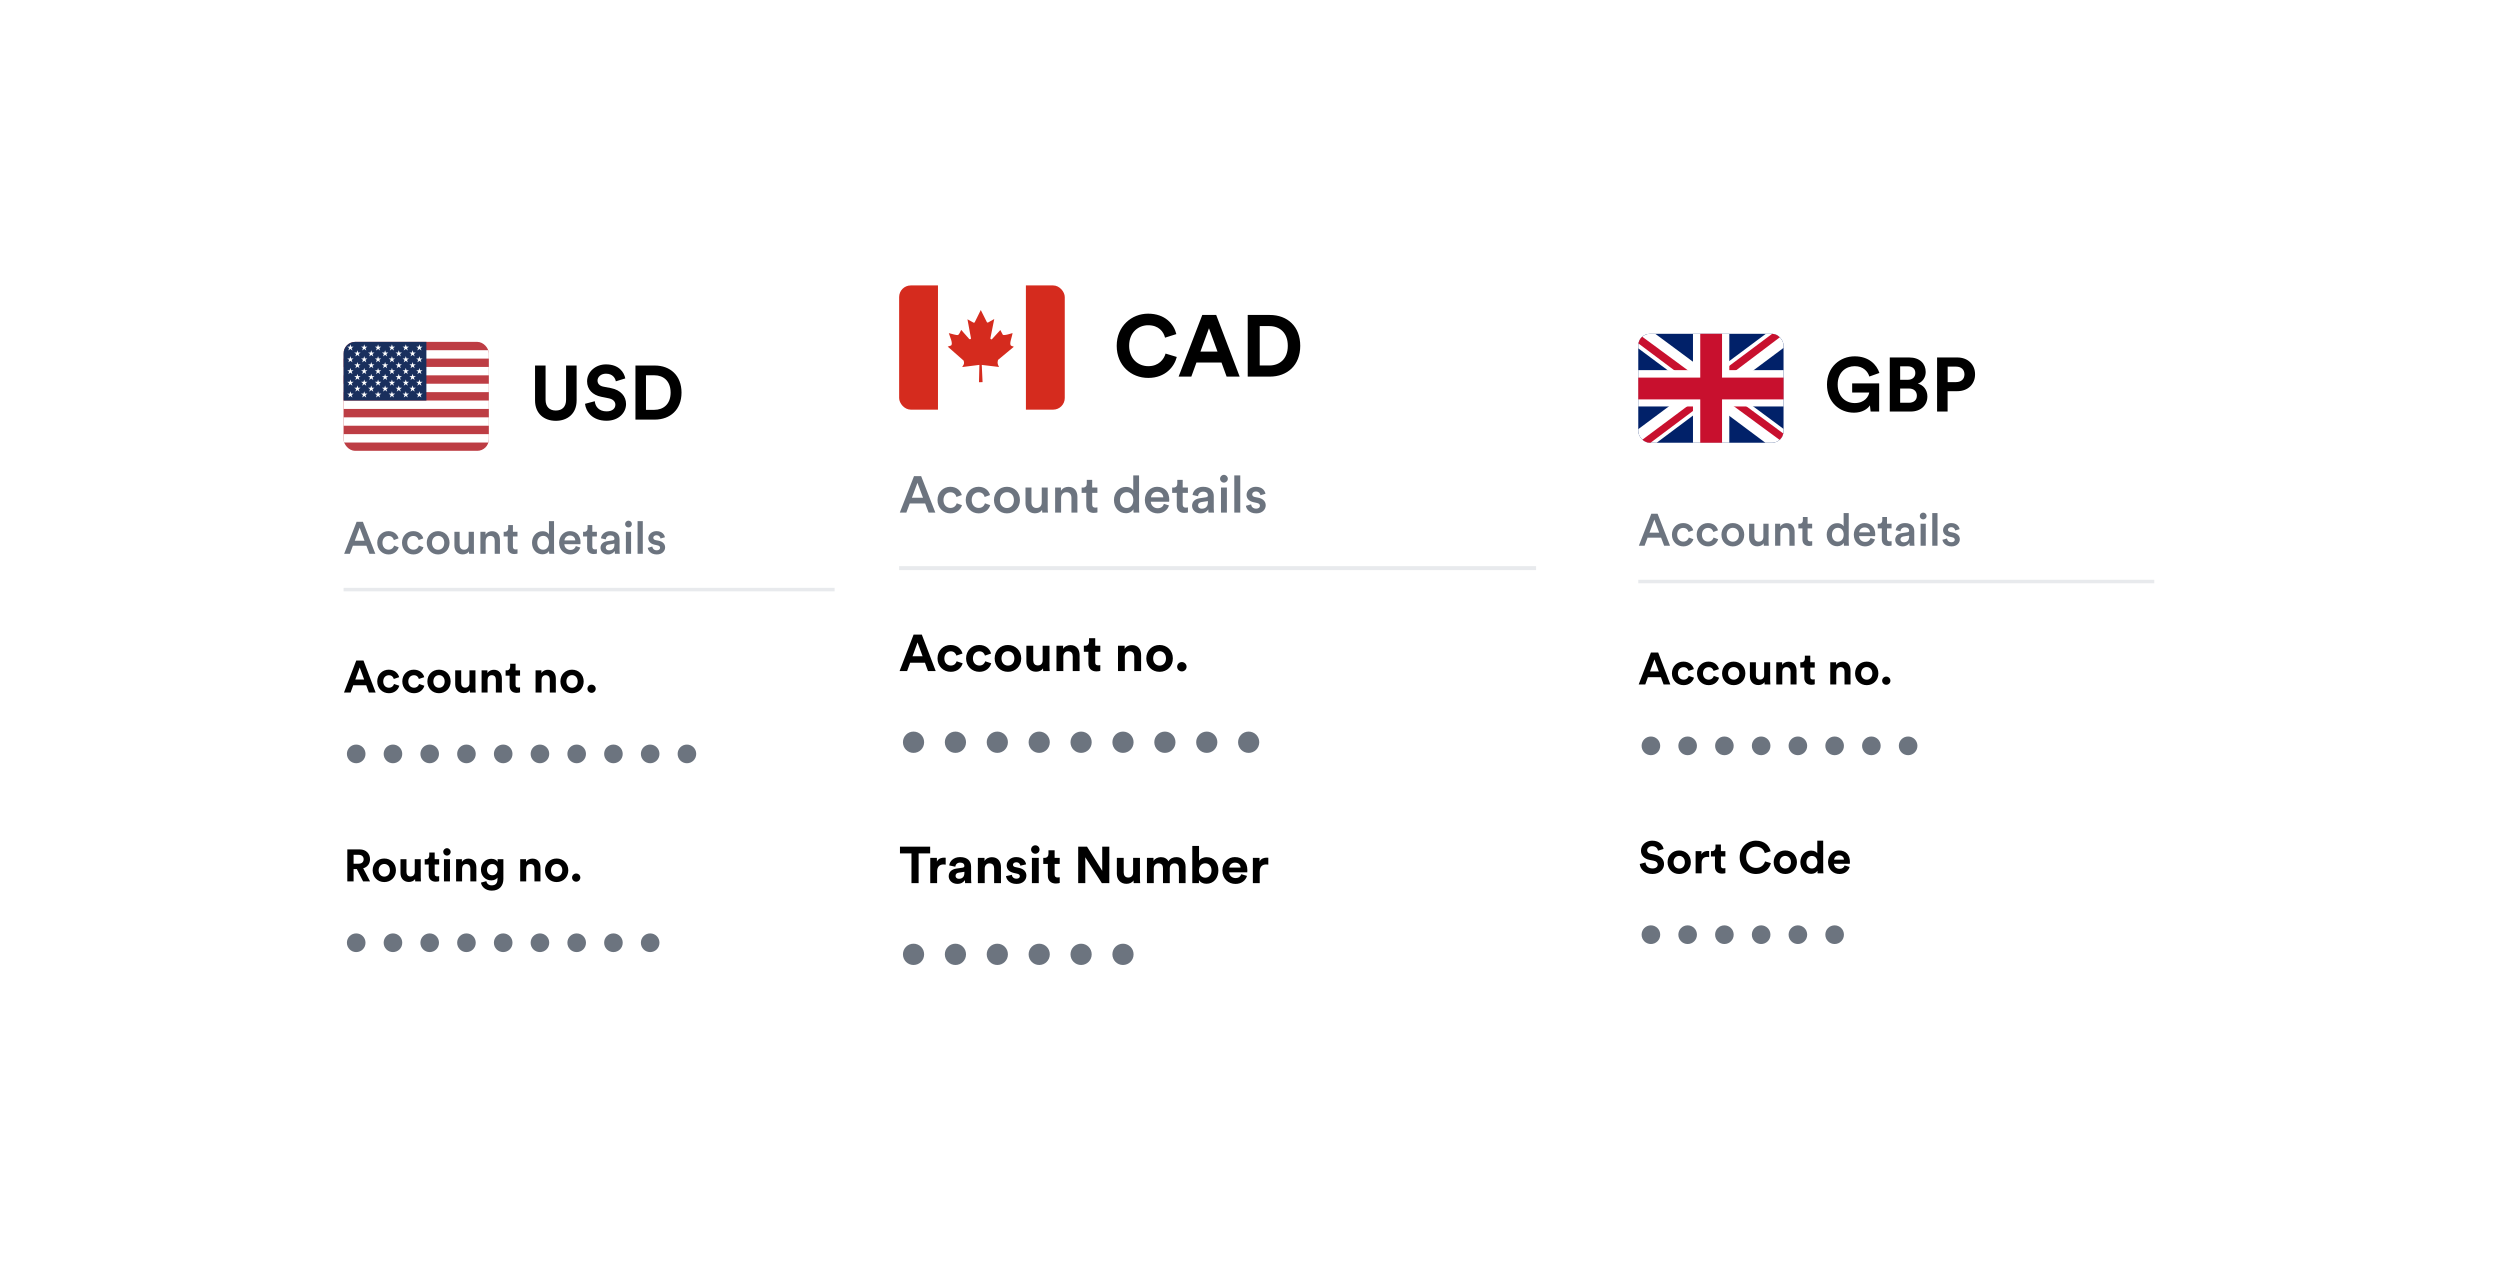 <svg width="215" height="110" viewBox="0 0 215 110" fill="none" xmlns="http://www.w3.org/2000/svg">
<g filter="url(#filter0_d_4_52157)">
<rect x="24" y="23.16" width="58.938" height="65.179" rx="4" fill="white"/>
</g>
<g clip-path="url(#clip0_4_52157)">
<g clip-path="url(#clip1_4_52157)">
<path d="M29.547 29.401H42.042V38.771H29.547" fill="#BD3D44"/>
<path d="M29.547 30.48H42.042ZM29.547 31.919H42.042ZM29.547 33.364H42.042ZM29.547 34.808H42.042ZM29.547 36.253H42.042ZM29.547 37.698H42.042Z" fill="black"/>
<path d="M29.547 30.48H42.042M29.547 31.919H42.042M29.547 33.364H42.042M29.547 34.808H42.042M29.547 36.253H42.042M29.547 37.698H42.042" stroke="white" stroke-width="0.722"/>
<path d="M29.547 29.401H36.669V34.447H29.547" fill="#192F5D"/>
<path d="M30.133 29.615L30.309 30.142L29.86 29.811H30.407L29.957 30.142L30.133 29.615Z" fill="white"/>
<path d="M31.324 29.615L31.5 30.142L31.051 29.811H31.597L31.148 30.142L31.324 29.615Z" fill="white"/>
<path d="M32.514 29.615L32.69 30.142L32.241 29.811H32.788L32.339 30.142L32.514 29.615Z" fill="white"/>
<path d="M33.705 29.615L33.881 30.142L33.432 29.811H33.979L33.53 30.142L33.705 29.615Z" fill="white"/>
<path d="M34.896 29.615L35.072 30.142L34.623 29.811H35.17L34.721 30.142L34.896 29.615Z" fill="white"/>
<path d="M36.068 29.615L36.243 30.142L35.794 29.811H36.341L35.892 30.142L36.068 29.615Z" fill="white"/>
<path d="M30.738 30.123L30.914 30.65L30.465 30.318H31.012L30.562 30.65L30.738 30.123Z" fill="white"/>
<path d="M31.929 30.123L32.105 30.65L31.656 30.318H32.202L31.753 30.65L31.929 30.123Z" fill="white"/>
<path d="M33.12 30.123L33.296 30.65L32.847 30.318H33.393L32.944 30.65L33.12 30.123Z" fill="white"/>
<path d="M34.291 30.123L34.467 30.65L34.018 30.318H34.565L34.116 30.65L34.291 30.123Z" fill="white"/>
<path d="M35.482 30.123L35.658 30.65L35.209 30.318H35.756L35.307 30.65L35.482 30.123Z" fill="white"/>
<path d="M30.133 30.631L30.309 31.158L29.86 30.826H30.407L29.957 31.158L30.133 30.631Z" fill="white"/>
<path d="M31.324 30.631L31.5 31.158L31.051 30.826H31.597L31.148 31.158L31.324 30.631Z" fill="white"/>
<path d="M32.514 30.631L32.69 31.158L32.241 30.826H32.788L32.339 31.158L32.514 30.631Z" fill="white"/>
<path d="M33.705 30.631L33.881 31.158L33.432 30.826H33.979L33.53 31.158L33.705 30.631Z" fill="white"/>
<path d="M34.896 30.631L35.072 31.158L34.623 30.826H35.17L34.721 31.158L34.896 30.631Z" fill="white"/>
<path d="M36.068 30.631L36.243 31.158L35.794 30.826H36.341L35.892 31.158L36.068 30.631Z" fill="white"/>
<path d="M30.738 31.138L30.914 31.665L30.465 31.333H31.012L30.562 31.665L30.738 31.138Z" fill="white"/>
<path d="M31.929 31.138L32.105 31.665L31.656 31.333H32.202L31.753 31.665L31.929 31.138Z" fill="white"/>
<path d="M33.12 31.138L33.296 31.665L32.847 31.333H33.393L32.944 31.665L33.12 31.138Z" fill="white"/>
<path d="M34.291 31.138L34.467 31.665L34.018 31.333H34.565L34.116 31.665L34.291 31.138Z" fill="white"/>
<path d="M35.482 31.138L35.658 31.665L35.209 31.333H35.756L35.307 31.665L35.482 31.138Z" fill="white"/>
<path d="M30.133 31.646L30.309 32.173L29.86 31.841H30.407L29.957 32.173L30.133 31.646Z" fill="white"/>
<path d="M31.324 31.646L31.5 32.173L31.051 31.841H31.597L31.148 32.173L31.324 31.646Z" fill="white"/>
<path d="M32.514 31.646L32.69 32.173L32.241 31.841H32.788L32.339 32.173L32.514 31.646Z" fill="white"/>
<path d="M33.705 31.646L33.881 32.173L33.432 31.841H33.979L33.53 32.173L33.705 31.646Z" fill="white"/>
<path d="M34.896 31.646L35.072 32.173L34.623 31.841H35.17L34.721 32.173L34.896 31.646Z" fill="white"/>
<path d="M36.068 31.646L36.243 32.173L35.794 31.841H36.341L35.892 32.173L36.068 31.646Z" fill="white"/>
<path d="M30.738 32.153L30.914 32.68L30.465 32.349H31.012L30.562 32.68L30.738 32.153Z" fill="white"/>
<path d="M31.929 32.153L32.105 32.68L31.656 32.349H32.202L31.753 32.68L31.929 32.153Z" fill="white"/>
<path d="M33.12 32.153L33.296 32.68L32.847 32.349H33.393L32.944 32.68L33.12 32.153Z" fill="white"/>
<path d="M34.291 32.153L34.467 32.68L34.018 32.349H34.565L34.116 32.68L34.291 32.153Z" fill="white"/>
<path d="M35.482 32.153L35.658 32.68L35.209 32.349H35.756L35.307 32.68L35.482 32.153Z" fill="white"/>
<path d="M30.133 32.641L30.309 33.169L29.86 32.837H30.407L29.957 33.169L30.133 32.641Z" fill="white"/>
<path d="M31.324 32.641L31.5 33.169L31.051 32.837H31.597L31.148 33.169L31.324 32.641Z" fill="white"/>
<path d="M32.514 32.641L32.69 33.169L32.241 32.837H32.788L32.339 33.169L32.514 32.641Z" fill="white"/>
<path d="M33.705 32.641L33.881 33.169L33.432 32.837H33.979L33.53 33.169L33.705 32.641Z" fill="white"/>
<path d="M34.896 32.641L35.072 33.169L34.623 32.837H35.17L34.721 33.169L34.896 32.641Z" fill="white"/>
<path d="M36.068 32.641L36.243 33.169L35.794 32.837H36.341L35.892 33.169L36.068 32.641Z" fill="white"/>
<path d="M30.738 33.149L30.914 33.676L30.465 33.344H31.012L30.562 33.676L30.738 33.149Z" fill="white"/>
<path d="M31.929 33.149L32.105 33.676L31.656 33.344H32.202L31.753 33.676L31.929 33.149Z" fill="white"/>
<path d="M33.12 33.149L33.296 33.676L32.847 33.344H33.393L32.944 33.676L33.12 33.149Z" fill="white"/>
<path d="M34.291 33.149L34.467 33.676L34.018 33.344H34.565L34.116 33.676L34.291 33.149Z" fill="white"/>
<path d="M35.482 33.149L35.658 33.676L35.209 33.344H35.756L35.307 33.676L35.482 33.149Z" fill="white"/>
<path d="M30.133 33.657L30.309 34.184L29.86 33.852H30.407L29.957 34.184L30.133 33.657Z" fill="white"/>
<path d="M31.324 33.657L31.5 34.184L31.051 33.852H31.597L31.148 34.184L31.324 33.657Z" fill="white"/>
<path d="M32.514 33.657L32.69 34.184L32.241 33.852H32.788L32.339 34.184L32.514 33.657Z" fill="white"/>
<path d="M33.705 33.657L33.881 34.184L33.432 33.852H33.979L33.53 34.184L33.705 33.657Z" fill="white"/>
<path d="M34.896 33.657L35.072 34.184L34.623 33.852H35.17L34.721 34.184L34.896 33.657Z" fill="white"/>
<path d="M36.068 33.657L36.243 34.184L35.794 33.852H36.341L35.892 34.184L36.068 33.657Z" fill="white"/>
</g>
</g>
<path d="M47.798 36.191C46.807 36.191 46.014 35.581 46.014 34.44V31.436H46.919V34.374C46.919 34.984 47.26 35.305 47.798 35.305C48.349 35.305 48.683 34.984 48.683 34.374V31.436H49.589V34.44C49.589 35.581 48.795 36.191 47.798 36.191ZM53.775 32.544L52.961 32.793C52.915 32.538 52.706 32.137 52.115 32.137C51.676 32.137 51.387 32.419 51.387 32.728C51.387 32.983 51.551 33.187 51.892 33.252L52.541 33.377C53.388 33.541 53.84 34.092 53.84 34.748C53.84 35.463 53.243 36.184 52.161 36.184C50.928 36.184 50.384 35.391 50.311 34.728L51.151 34.505C51.19 34.964 51.512 35.378 52.168 35.378C52.653 35.378 52.922 35.135 52.922 34.807C52.922 34.538 52.719 34.328 52.358 34.256L51.709 34.125C50.967 33.974 50.489 33.495 50.489 32.793C50.489 31.967 51.23 31.337 52.109 31.337C53.237 31.337 53.67 32.019 53.775 32.544ZM55.554 35.246H56.276C57.037 35.246 57.673 34.774 57.673 33.764C57.673 32.754 57.043 32.275 56.282 32.275H55.554V35.246ZM56.309 36.086H54.649V31.436H56.315C57.64 31.436 58.611 32.295 58.611 33.764C58.611 35.233 57.633 36.086 56.309 36.086Z" fill="black"/>
<path d="M31.771 47.625L31.511 46.935H30.347L30.091 47.625H29.598L30.669 44.874H31.208L32.279 47.625H31.771ZM30.929 45.379L30.51 46.504H31.348L30.929 45.379ZM33.412 46.093C33.137 46.093 32.892 46.298 32.892 46.678C32.892 47.059 33.137 47.272 33.42 47.272C33.715 47.272 33.851 47.066 33.893 46.923L34.289 47.066C34.2 47.361 33.917 47.683 33.42 47.683C32.865 47.683 32.442 47.253 32.442 46.678C32.442 46.096 32.865 45.677 33.408 45.677C33.917 45.677 34.196 45.996 34.274 46.298L33.87 46.446C33.827 46.279 33.699 46.093 33.412 46.093ZM35.542 46.093C35.266 46.093 35.022 46.298 35.022 46.678C35.022 47.059 35.266 47.272 35.55 47.272C35.844 47.272 35.98 47.066 36.023 46.923L36.419 47.066C36.329 47.361 36.046 47.683 35.55 47.683C34.995 47.683 34.572 47.253 34.572 46.678C34.572 46.096 34.995 45.677 35.538 45.677C36.046 45.677 36.325 45.996 36.403 46.298L36 46.446C35.957 46.279 35.829 46.093 35.542 46.093ZM37.679 47.28C37.958 47.28 38.207 47.074 38.207 46.678C38.207 46.287 37.958 46.085 37.679 46.085C37.404 46.085 37.151 46.287 37.151 46.678C37.151 47.07 37.404 47.28 37.679 47.28ZM37.679 45.677C38.245 45.677 38.661 46.1 38.661 46.678C38.661 47.261 38.245 47.683 37.679 47.683C37.116 47.683 36.701 47.261 36.701 46.678C36.701 46.1 37.116 45.677 37.679 45.677ZM40.329 47.416C40.236 47.586 40.014 47.68 39.793 47.68C39.343 47.68 39.079 47.346 39.079 46.927V45.736H39.529V46.845C39.529 47.078 39.638 47.276 39.91 47.276C40.17 47.276 40.306 47.101 40.306 46.853V45.736H40.756V47.28C40.756 47.435 40.767 47.555 40.775 47.625H40.344C40.337 47.583 40.329 47.493 40.329 47.416ZM41.766 46.535V47.625H41.315V45.736H41.754V45.988C41.878 45.771 42.103 45.681 42.313 45.681C42.774 45.681 42.995 46.015 42.995 46.43V47.625H42.545V46.508C42.545 46.275 42.441 46.089 42.157 46.089C41.901 46.089 41.766 46.287 41.766 46.535ZM44.111 45.157V45.736H44.502V46.135H44.111V47.012C44.111 47.179 44.184 47.249 44.351 47.249C44.413 47.249 44.487 47.237 44.506 47.233V47.606C44.479 47.617 44.394 47.648 44.231 47.648C43.882 47.648 43.664 47.439 43.664 47.086V46.135H43.315V45.736H43.412C43.614 45.736 43.703 45.608 43.703 45.441V45.157H44.111ZM46.204 46.675C46.204 47.035 46.405 47.276 46.712 47.276C47.007 47.276 47.212 47.032 47.212 46.671C47.212 46.31 47.011 46.085 46.716 46.085C46.421 46.085 46.204 46.314 46.204 46.675ZM47.647 44.816V47.28C47.647 47.451 47.663 47.594 47.666 47.625H47.236C47.228 47.583 47.216 47.458 47.216 47.381C47.127 47.54 46.929 47.672 46.661 47.672C46.118 47.672 45.754 47.245 45.754 46.675C45.754 46.131 46.122 45.685 46.654 45.685C46.983 45.685 47.15 45.837 47.209 45.957V44.816H47.647ZM48.546 46.473H49.473C49.465 46.252 49.318 46.054 49.007 46.054C48.724 46.054 48.561 46.271 48.546 46.473ZM49.523 46.966L49.904 47.086C49.803 47.416 49.504 47.683 49.05 47.683C48.538 47.683 48.084 47.311 48.084 46.671C48.084 46.073 48.526 45.677 49.003 45.677C49.585 45.677 49.927 46.062 49.927 46.659C49.927 46.733 49.919 46.795 49.915 46.803H48.534C48.546 47.09 48.771 47.295 49.05 47.295C49.322 47.295 49.461 47.152 49.523 46.966ZM50.939 45.157V45.736H51.331V46.135H50.939V47.012C50.939 47.179 51.012 47.249 51.179 47.249C51.241 47.249 51.315 47.237 51.334 47.233V47.606C51.307 47.617 51.222 47.648 51.059 47.648C50.71 47.648 50.492 47.439 50.492 47.086V46.135H50.143V45.736H50.24C50.442 45.736 50.531 45.608 50.531 45.441V45.157H50.939ZM51.646 47.113C51.646 46.776 51.894 46.589 52.216 46.543L52.701 46.469C52.81 46.453 52.841 46.399 52.841 46.333C52.841 46.174 52.732 46.046 52.484 46.046C52.247 46.046 52.115 46.197 52.096 46.388L51.684 46.294C51.719 45.968 52.014 45.677 52.48 45.677C53.062 45.677 53.283 46.007 53.283 46.384V47.323C53.283 47.493 53.303 47.606 53.306 47.625H52.887C52.883 47.614 52.868 47.536 52.868 47.385C52.779 47.528 52.593 47.683 52.286 47.683C51.89 47.683 51.646 47.412 51.646 47.113ZM52.371 47.33C52.623 47.33 52.841 47.21 52.841 46.842V46.756L52.348 46.83C52.208 46.853 52.096 46.931 52.096 47.086C52.096 47.214 52.193 47.33 52.371 47.33ZM54.273 47.625H53.827V45.736H54.273V47.625ZM53.757 45.072C53.757 44.909 53.889 44.777 54.048 44.777C54.211 44.777 54.343 44.909 54.343 45.072C54.343 45.235 54.211 45.363 54.048 45.363C53.889 45.363 53.757 45.235 53.757 45.072ZM55.281 47.625H54.831V44.816H55.281V47.625ZM55.707 47.113L56.099 47.004C56.115 47.175 56.243 47.327 56.483 47.327C56.67 47.327 56.767 47.226 56.767 47.109C56.767 47.008 56.697 46.931 56.545 46.9L56.266 46.838C55.932 46.764 55.758 46.547 55.758 46.287C55.758 45.957 56.06 45.677 56.452 45.677C56.98 45.677 57.151 46.019 57.182 46.205L56.801 46.314C56.786 46.205 56.705 46.031 56.452 46.031C56.293 46.031 56.181 46.131 56.181 46.248C56.181 46.349 56.254 46.422 56.371 46.446L56.658 46.504C57.015 46.581 57.201 46.799 57.201 47.078C57.201 47.365 56.968 47.683 56.487 47.683C55.94 47.683 55.731 47.327 55.707 47.113Z" fill="#6C747F"/>
<path d="M29.547 50.705H73.924" stroke="#E8EAED" stroke-width="0.3"/>
<path d="M31.724 59.559L31.495 58.931H30.378L30.149 59.559H29.582L30.638 56.808H31.259L32.306 59.559H31.724ZM30.936 57.402L30.556 58.442H31.317L30.936 57.402ZM33.443 58.069C33.179 58.069 32.958 58.259 32.958 58.605C32.958 58.95 33.183 59.144 33.447 59.144C33.711 59.144 33.843 58.969 33.885 58.822L34.339 58.973C34.254 59.291 33.955 59.617 33.447 59.617C32.884 59.617 32.442 59.191 32.442 58.605C32.442 58.015 32.877 57.592 33.431 57.592C33.951 57.592 34.246 57.914 34.328 58.236L33.866 58.391C33.819 58.232 33.699 58.069 33.443 58.069ZM35.599 58.069C35.335 58.069 35.114 58.259 35.114 58.605C35.114 58.95 35.339 59.144 35.603 59.144C35.867 59.144 35.999 58.969 36.041 58.822L36.495 58.973C36.41 59.291 36.111 59.617 35.603 59.617C35.04 59.617 34.598 59.191 34.598 58.605C34.598 58.015 35.032 57.592 35.587 57.592C36.107 57.592 36.402 57.914 36.484 58.236L36.022 58.391C35.975 58.232 35.855 58.069 35.599 58.069ZM37.755 59.148C38.007 59.148 38.24 58.965 38.24 58.605C38.24 58.244 38.007 58.061 37.755 58.061C37.503 58.061 37.27 58.244 37.27 58.605C37.27 58.962 37.503 59.148 37.755 59.148ZM37.755 57.592C38.325 57.592 38.756 58.015 38.756 58.605C38.756 59.191 38.325 59.617 37.755 59.617C37.185 59.617 36.754 59.191 36.754 58.605C36.754 58.015 37.185 57.592 37.755 57.592ZM40.416 59.559C40.408 59.52 40.401 59.431 40.401 59.353C40.296 59.532 40.075 59.609 39.873 59.609C39.411 59.609 39.147 59.272 39.147 58.857V57.65H39.663V58.752C39.663 58.965 39.772 59.136 40.013 59.136C40.241 59.136 40.373 58.981 40.373 58.76V57.65H40.889V59.214C40.889 59.361 40.901 59.493 40.909 59.559H40.416ZM41.933 58.461V59.559H41.417V57.65H41.918V57.887C42.034 57.689 42.263 57.6 42.469 57.6C42.942 57.6 43.16 57.937 43.16 58.356V59.559H42.644V58.446C42.644 58.232 42.539 58.065 42.29 58.065C42.065 58.065 41.933 58.24 41.933 58.461ZM44.339 57.08V57.65H44.724V58.108H44.339V58.907C44.339 59.074 44.417 59.128 44.564 59.128C44.627 59.128 44.696 59.121 44.724 59.113V59.54C44.677 59.559 44.584 59.586 44.432 59.586C44.06 59.586 43.827 59.365 43.827 58.996V58.108H43.482V57.65H43.579C43.781 57.65 43.874 57.518 43.874 57.347V57.08H44.339ZM46.575 58.461V59.559H46.059V57.65H46.56V57.887C46.676 57.689 46.905 57.6 47.111 57.6C47.584 57.6 47.801 57.937 47.801 58.356V59.559H47.285V58.446C47.285 58.232 47.18 58.065 46.932 58.065C46.707 58.065 46.575 58.24 46.575 58.461ZM49.194 59.148C49.447 59.148 49.679 58.965 49.679 58.605C49.679 58.244 49.447 58.061 49.194 58.061C48.942 58.061 48.709 58.244 48.709 58.605C48.709 58.962 48.942 59.148 49.194 59.148ZM49.194 57.592C49.765 57.592 50.196 58.015 50.196 58.605C50.196 59.191 49.765 59.617 49.194 59.617C48.624 59.617 48.194 59.191 48.194 58.605C48.194 58.015 48.624 57.592 49.194 57.592ZM50.521 59.233C50.521 59.039 50.68 58.88 50.874 58.88C51.072 58.88 51.231 59.039 51.231 59.233C51.231 59.427 51.072 59.586 50.874 59.586C50.68 59.586 50.521 59.427 50.521 59.233Z" fill="black"/>
<path d="M29.834 64.836C29.834 64.386 30.192 64.033 30.634 64.033C31.076 64.033 31.433 64.386 31.433 64.836C31.433 65.286 31.076 65.639 30.634 65.639C30.192 65.639 29.834 65.286 29.834 64.836ZM32.995 64.836C32.995 64.386 33.352 64.033 33.794 64.033C34.236 64.033 34.593 64.386 34.593 64.836C34.593 65.286 34.236 65.639 33.794 65.639C33.352 65.639 32.995 65.286 32.995 64.836ZM36.155 64.836C36.155 64.386 36.512 64.033 36.954 64.033C37.396 64.033 37.753 64.386 37.753 64.836C37.753 65.286 37.396 65.639 36.954 65.639C36.512 65.639 36.155 65.286 36.155 64.836ZM39.315 64.836C39.315 64.386 39.672 64.033 40.114 64.033C40.557 64.033 40.914 64.386 40.914 64.836C40.914 65.286 40.557 65.639 40.114 65.639C39.672 65.639 39.315 65.286 39.315 64.836ZM42.475 64.836C42.475 64.386 42.832 64.033 43.274 64.033C43.717 64.033 44.074 64.386 44.074 64.836C44.074 65.286 43.717 65.639 43.274 65.639C42.832 65.639 42.475 65.286 42.475 64.836ZM45.635 64.836C45.635 64.386 45.992 64.033 46.435 64.033C46.877 64.033 47.234 64.386 47.234 64.836C47.234 65.286 46.877 65.639 46.435 65.639C45.992 65.639 45.635 65.286 45.635 64.836ZM48.795 64.836C48.795 64.386 49.152 64.033 49.595 64.033C50.037 64.033 50.394 64.386 50.394 64.836C50.394 65.286 50.037 65.639 49.595 65.639C49.152 65.639 48.795 65.286 48.795 64.836ZM51.956 64.836C51.956 64.386 52.312 64.033 52.755 64.033C53.197 64.033 53.554 64.386 53.554 64.836C53.554 65.286 53.197 65.639 52.755 65.639C52.312 65.639 51.956 65.286 51.956 64.836ZM55.116 64.836C55.116 64.386 55.473 64.033 55.915 64.033C56.357 64.033 56.714 64.386 56.714 64.836C56.714 65.286 56.357 65.639 55.915 65.639C55.473 65.639 55.116 65.286 55.116 64.836ZM58.276 64.836C58.276 64.386 58.633 64.033 59.075 64.033C59.517 64.033 59.874 64.386 59.874 64.836C59.874 65.286 59.517 65.639 59.075 65.639C58.633 65.639 58.276 65.286 58.276 64.836Z" fill="#6C747F"/>
<path d="M31.227 75.8L30.688 74.74H30.409V75.8H29.869V73.049H30.944C31.48 73.049 31.821 73.417 31.821 73.894C31.821 74.279 31.596 74.57 31.235 74.674L31.825 75.8H31.227ZM30.409 74.279H30.843C31.115 74.279 31.274 74.123 31.274 73.898C31.274 73.665 31.115 73.514 30.843 73.514H30.409V74.279ZM33.049 75.388C33.301 75.388 33.534 75.206 33.534 74.845C33.534 74.484 33.301 74.302 33.049 74.302C32.797 74.302 32.564 74.484 32.564 74.845C32.564 75.202 32.797 75.388 33.049 75.388ZM33.049 73.832C33.619 73.832 34.05 74.255 34.05 74.845C34.05 75.431 33.619 75.858 33.049 75.858C32.479 75.858 32.048 75.431 32.048 74.845C32.048 74.255 32.479 73.832 33.049 73.832ZM35.71 75.8C35.702 75.761 35.694 75.671 35.694 75.594C35.59 75.772 35.368 75.85 35.167 75.85C34.705 75.85 34.441 75.512 34.441 75.097V73.891H34.957V74.993C34.957 75.206 35.066 75.377 35.306 75.377C35.535 75.377 35.667 75.221 35.667 75V73.891H36.183V75.454C36.183 75.602 36.195 75.734 36.203 75.8H35.71ZM37.383 73.32V73.891H37.767V74.348H37.383V75.148C37.383 75.314 37.46 75.369 37.608 75.369C37.67 75.369 37.739 75.361 37.767 75.353V75.78C37.72 75.8 37.627 75.827 37.476 75.827C37.103 75.827 36.87 75.606 36.87 75.237V74.348H36.525V73.891H36.622C36.824 73.891 36.917 73.759 36.917 73.588V73.32H37.383ZM38.697 75.8H38.181V73.891H38.697V75.8ZM38.119 73.266C38.119 73.087 38.263 72.944 38.438 72.944C38.616 72.944 38.756 73.087 38.756 73.266C38.756 73.437 38.616 73.58 38.438 73.58C38.263 73.58 38.119 73.437 38.119 73.266ZM39.739 74.701V75.8H39.224V73.891H39.724V74.127C39.84 73.929 40.069 73.84 40.275 73.84C40.748 73.84 40.966 74.178 40.966 74.597V75.8H40.45V74.686C40.45 74.473 40.345 74.306 40.096 74.306C39.871 74.306 39.739 74.48 39.739 74.701ZM41.362 75.904L41.827 75.78C41.862 75.99 42.029 76.141 42.273 76.141C42.599 76.141 42.782 75.978 42.782 75.609V75.47C42.704 75.594 42.526 75.714 42.25 75.714C41.742 75.714 41.362 75.322 41.362 74.787C41.362 74.282 41.726 73.856 42.25 73.856C42.553 73.856 42.727 73.988 42.794 74.116V73.891H43.29V75.594C43.29 76.118 43.007 76.595 42.289 76.595C41.765 76.595 41.416 76.269 41.362 75.904ZM42.34 75.272C42.603 75.272 42.79 75.082 42.79 74.787C42.79 74.492 42.588 74.306 42.34 74.306C42.083 74.306 41.882 74.492 41.882 74.787C41.882 75.086 42.072 75.272 42.34 75.272ZM45.253 74.701V75.8H44.737V73.891H45.237V74.127C45.354 73.929 45.583 73.84 45.788 73.84C46.262 73.84 46.479 74.178 46.479 74.597V75.8H45.963V74.686C45.963 74.473 45.858 74.306 45.61 74.306C45.385 74.306 45.253 74.48 45.253 74.701ZM47.872 75.388C48.124 75.388 48.357 75.206 48.357 74.845C48.357 74.484 48.124 74.302 47.872 74.302C47.62 74.302 47.387 74.484 47.387 74.845C47.387 75.202 47.62 75.388 47.872 75.388ZM47.872 73.832C48.443 73.832 48.873 74.255 48.873 74.845C48.873 75.431 48.443 75.858 47.872 75.858C47.302 75.858 46.871 75.431 46.871 74.845C46.871 74.255 47.302 73.832 47.872 73.832ZM49.198 75.474C49.198 75.28 49.357 75.121 49.551 75.121C49.749 75.121 49.908 75.28 49.908 75.474C49.908 75.668 49.749 75.827 49.551 75.827C49.357 75.827 49.198 75.668 49.198 75.474Z" fill="black"/>
<path d="M29.834 81.077C29.834 80.626 30.192 80.273 30.634 80.273C31.076 80.273 31.433 80.626 31.433 81.077C31.433 81.527 31.076 81.88 30.634 81.88C30.192 81.88 29.834 81.527 29.834 81.077ZM32.995 81.077C32.995 80.626 33.352 80.273 33.794 80.273C34.236 80.273 34.593 80.626 34.593 81.077C34.593 81.527 34.236 81.88 33.794 81.88C33.352 81.88 32.995 81.527 32.995 81.077ZM36.155 81.077C36.155 80.626 36.512 80.273 36.954 80.273C37.396 80.273 37.753 80.626 37.753 81.077C37.753 81.527 37.396 81.88 36.954 81.88C36.512 81.88 36.155 81.527 36.155 81.077ZM39.315 81.077C39.315 80.626 39.672 80.273 40.114 80.273C40.557 80.273 40.914 80.626 40.914 81.077C40.914 81.527 40.557 81.88 40.114 81.88C39.672 81.88 39.315 81.527 39.315 81.077ZM42.475 81.077C42.475 80.626 42.832 80.273 43.274 80.273C43.717 80.273 44.074 80.626 44.074 81.077C44.074 81.527 43.717 81.88 43.274 81.88C42.832 81.88 42.475 81.527 42.475 81.077ZM45.635 81.077C45.635 80.626 45.992 80.273 46.435 80.273C46.877 80.273 47.234 80.626 47.234 81.077C47.234 81.527 46.877 81.88 46.435 81.88C45.992 81.88 45.635 81.527 45.635 81.077ZM48.795 81.077C48.795 80.626 49.152 80.273 49.595 80.273C50.037 80.273 50.394 80.626 50.394 81.077C50.394 81.527 50.037 81.88 49.595 81.88C49.152 81.88 48.795 81.527 48.795 81.077ZM51.956 81.077C51.956 80.626 52.312 80.273 52.755 80.273C53.197 80.273 53.554 80.626 53.554 81.077C53.554 81.527 53.197 81.88 52.755 81.88C52.312 81.88 51.956 81.527 51.956 81.077ZM55.116 81.077C55.116 80.626 55.473 80.273 55.915 80.273C56.357 80.273 56.714 80.626 56.714 81.077C56.714 81.527 56.357 81.88 55.915 81.88C55.473 81.88 55.116 81.527 55.116 81.077Z" fill="#6C747F"/>
<g filter="url(#filter1_d_4_52157)">
<rect x="131.877" y="23.16" width="58.938" height="65.179" rx="4" fill="white"/>
</g>
<g clip-path="url(#clip2_4_52157)">
<path d="M140.891 28.707H153.385V38.078H140.891V28.707Z" fill="#012169"/>
<path d="M142.355 28.707L147.119 32.241L151.863 28.707H153.385V29.918L148.7 33.412L153.385 36.887V38.078H151.824L147.138 34.584L142.472 38.078H140.891V36.907L145.557 33.432L140.891 29.957V28.707H142.355Z" fill="white"/>
<path d="M149.169 34.193L153.385 37.297V38.078L148.095 34.193H149.169ZM145.576 34.584L145.694 35.267L141.945 38.078H140.891L145.576 34.584ZM153.385 28.707V28.766L148.524 32.436L148.563 31.577L152.409 28.707H153.385ZM140.891 28.707L145.557 32.143H144.386L140.891 29.527V28.707Z" fill="#C8102E"/>
<path d="M145.596 28.707V38.078H148.72V28.707H145.596ZM140.891 31.831V34.954H153.385V31.831H140.891Z" fill="white"/>
<path d="M140.891 32.475V34.349H153.385V32.475H140.891ZM146.221 28.707V38.078H148.095V28.707H146.221Z" fill="#C8102E"/>
</g>
<path d="M161.608 35.393H160.873L160.814 34.861C160.604 35.176 160.145 35.491 159.443 35.491C158.191 35.491 157.121 34.573 157.121 33.071C157.121 31.569 158.243 30.644 159.502 30.644C160.722 30.644 161.398 31.359 161.628 32.074L160.762 32.382C160.644 31.969 160.257 31.49 159.502 31.49C158.801 31.49 158.04 31.969 158.04 33.071C158.04 34.12 158.728 34.664 159.509 34.664C160.368 34.664 160.703 34.087 160.755 33.759H159.286V32.972H161.608V35.393ZM162.521 30.742H164.194C165.099 30.742 165.61 31.273 165.61 31.995C165.61 32.474 165.322 32.861 164.935 32.992C165.387 33.103 165.755 33.517 165.755 34.094C165.755 34.848 165.191 35.393 164.318 35.393H162.521V30.742ZM163.413 32.664H164.056C164.469 32.664 164.718 32.434 164.718 32.08C164.718 31.726 164.489 31.503 164.049 31.503H163.413V32.664ZM163.413 34.638H164.148C164.587 34.638 164.85 34.409 164.85 34.035C164.85 33.668 164.614 33.412 164.161 33.412H163.413V34.638ZM167.5 32.861H168.215C168.668 32.861 168.943 32.598 168.943 32.198C168.943 31.785 168.668 31.529 168.215 31.529H167.5V32.861ZM168.327 33.641H167.494V35.393H166.589V30.742H168.327C169.245 30.742 169.855 31.352 169.855 32.192C169.855 33.038 169.245 33.641 168.327 33.641Z" fill="black"/>
<path d="M143.114 46.932L142.854 46.241H141.69L141.434 46.932H140.942L142.012 44.181H142.552L143.623 46.932H143.114ZM142.272 44.685L141.853 45.81H142.691L142.272 44.685ZM144.756 45.399C144.481 45.399 144.236 45.605 144.236 45.985C144.236 46.365 144.481 46.579 144.764 46.579C145.059 46.579 145.194 46.373 145.237 46.23L145.633 46.373C145.544 46.668 145.26 46.99 144.764 46.99C144.209 46.99 143.786 46.559 143.786 45.985C143.786 45.403 144.209 44.984 144.752 44.984C145.26 44.984 145.54 45.302 145.617 45.605L145.214 45.752C145.171 45.586 145.043 45.399 144.756 45.399ZM146.885 45.399C146.61 45.399 146.366 45.605 146.366 45.985C146.366 46.365 146.61 46.579 146.893 46.579C147.188 46.579 147.324 46.373 147.367 46.23L147.762 46.373C147.673 46.668 147.39 46.99 146.893 46.99C146.338 46.99 145.915 46.559 145.915 45.985C145.915 45.403 146.338 44.984 146.882 44.984C147.39 44.984 147.669 45.302 147.747 45.605L147.343 45.752C147.301 45.586 147.173 45.399 146.885 45.399ZM149.023 46.587C149.302 46.587 149.55 46.381 149.55 45.985C149.55 45.593 149.302 45.392 149.023 45.392C148.747 45.392 148.495 45.593 148.495 45.985C148.495 46.377 148.747 46.587 149.023 46.587ZM149.023 44.984C149.589 44.984 150.004 45.407 150.004 45.985C150.004 46.567 149.589 46.99 149.023 46.99C148.46 46.99 148.045 46.567 148.045 45.985C148.045 45.407 148.46 44.984 149.023 44.984ZM151.673 46.722C151.579 46.893 151.358 46.986 151.137 46.986C150.687 46.986 150.423 46.653 150.423 46.233V45.042H150.873V46.152C150.873 46.385 150.982 46.583 151.253 46.583C151.513 46.583 151.649 46.408 151.649 46.16V45.042H152.099V46.587C152.099 46.742 152.111 46.862 152.119 46.932H151.688C151.68 46.889 151.673 46.8 151.673 46.722ZM153.109 45.842V46.932H152.659V45.042H153.098V45.294C153.222 45.077 153.447 44.988 153.656 44.988C154.118 44.988 154.339 45.322 154.339 45.737V46.932H153.889V45.814C153.889 45.582 153.784 45.395 153.501 45.395C153.245 45.395 153.109 45.593 153.109 45.842ZM155.454 44.464V45.042H155.846V45.442H155.454V46.319C155.454 46.486 155.528 46.556 155.695 46.556C155.757 46.556 155.831 46.544 155.85 46.54V46.913C155.823 46.924 155.738 46.955 155.575 46.955C155.225 46.955 155.008 46.746 155.008 46.393V45.442H154.659V45.042H154.756C154.958 45.042 155.047 44.914 155.047 44.747V44.464H155.454ZM157.547 45.981C157.547 46.342 157.749 46.583 158.056 46.583C158.351 46.583 158.556 46.338 158.556 45.977C158.556 45.617 158.354 45.392 158.06 45.392C157.765 45.392 157.547 45.62 157.547 45.981ZM158.991 44.123V46.587C158.991 46.757 159.006 46.901 159.01 46.932H158.579C158.572 46.889 158.56 46.765 158.56 46.687C158.471 46.846 158.273 46.978 158.005 46.978C157.462 46.978 157.097 46.552 157.097 45.981C157.097 45.438 157.466 44.992 157.997 44.992C158.327 44.992 158.494 45.143 158.552 45.263V44.123H158.991ZM159.889 45.779H160.817C160.809 45.558 160.661 45.36 160.351 45.36C160.068 45.36 159.905 45.578 159.889 45.779ZM160.867 46.272L161.247 46.393C161.146 46.722 160.848 46.99 160.394 46.99C159.882 46.99 159.428 46.618 159.428 45.977C159.428 45.38 159.87 44.984 160.347 44.984C160.929 44.984 161.271 45.368 161.271 45.966C161.271 46.039 161.263 46.102 161.259 46.109H159.878C159.889 46.396 160.114 46.602 160.394 46.602C160.665 46.602 160.805 46.459 160.867 46.272ZM162.282 44.464V45.042H162.674V45.442H162.282V46.319C162.282 46.486 162.356 46.556 162.523 46.556C162.585 46.556 162.659 46.544 162.678 46.54V46.913C162.651 46.924 162.566 46.955 162.403 46.955C162.053 46.955 161.836 46.746 161.836 46.393V45.442H161.487V45.042H161.584C161.786 45.042 161.875 44.914 161.875 44.747V44.464H162.282ZM162.989 46.42C162.989 46.082 163.238 45.896 163.56 45.849L164.045 45.776C164.154 45.76 164.185 45.706 164.185 45.64C164.185 45.481 164.076 45.353 163.828 45.353C163.591 45.353 163.459 45.504 163.44 45.694L163.028 45.601C163.063 45.275 163.358 44.984 163.824 44.984C164.406 44.984 164.627 45.314 164.627 45.69V46.629C164.627 46.8 164.646 46.913 164.65 46.932H164.231C164.227 46.92 164.212 46.843 164.212 46.691C164.122 46.835 163.936 46.99 163.63 46.99C163.234 46.99 162.989 46.718 162.989 46.42ZM163.715 46.637C163.967 46.637 164.185 46.517 164.185 46.148V46.063L163.692 46.136C163.552 46.16 163.44 46.237 163.44 46.393C163.44 46.521 163.537 46.637 163.715 46.637ZM165.617 46.932H165.171V45.042H165.617V46.932ZM165.101 44.379C165.101 44.216 165.233 44.084 165.392 44.084C165.555 44.084 165.687 44.216 165.687 44.379C165.687 44.542 165.555 44.67 165.392 44.67C165.233 44.67 165.101 44.542 165.101 44.379ZM166.625 46.932H166.175V44.123H166.625V46.932ZM167.051 46.42L167.443 46.311C167.459 46.482 167.587 46.633 167.827 46.633C168.013 46.633 168.11 46.532 168.11 46.416C168.11 46.315 168.041 46.237 167.889 46.206L167.61 46.144C167.276 46.071 167.102 45.853 167.102 45.593C167.102 45.263 167.404 44.984 167.796 44.984C168.324 44.984 168.494 45.325 168.526 45.512L168.145 45.62C168.13 45.512 168.048 45.337 167.796 45.337C167.637 45.337 167.524 45.438 167.524 45.554C167.524 45.655 167.598 45.729 167.715 45.752L168.002 45.81C168.359 45.888 168.545 46.105 168.545 46.385C168.545 46.672 168.312 46.99 167.831 46.99C167.284 46.99 167.074 46.633 167.051 46.42Z" fill="#6C747F"/>
<path d="M140.891 50.012H185.268" stroke="#E8EAED" stroke-width="0.3"/>
<path d="M143.068 58.866L142.839 58.237H141.721L141.493 58.866H140.926L141.981 56.115H142.602L143.65 58.866H143.068ZM142.28 56.708L141.9 57.748H142.66L142.28 56.708ZM144.787 57.376C144.523 57.376 144.302 57.566 144.302 57.911C144.302 58.257 144.527 58.451 144.791 58.451C145.054 58.451 145.186 58.276 145.229 58.129L145.683 58.28C145.598 58.598 145.299 58.924 144.791 58.924C144.228 58.924 143.786 58.497 143.786 57.911C143.786 57.321 144.22 56.898 144.775 56.898C145.295 56.898 145.59 57.221 145.671 57.543L145.21 57.698C145.163 57.539 145.043 57.376 144.787 57.376ZM146.943 57.376C146.679 57.376 146.458 57.566 146.458 57.911C146.458 58.257 146.683 58.451 146.947 58.451C147.211 58.451 147.342 58.276 147.385 58.129L147.839 58.28C147.754 58.598 147.455 58.924 146.947 58.924C146.384 58.924 145.942 58.497 145.942 57.911C145.942 57.321 146.376 56.898 146.931 56.898C147.451 56.898 147.746 57.221 147.827 57.543L147.366 57.698C147.319 57.539 147.199 57.376 146.943 57.376ZM149.099 58.454C149.351 58.454 149.584 58.272 149.584 57.911C149.584 57.55 149.351 57.368 149.099 57.368C148.847 57.368 148.614 57.55 148.614 57.911C148.614 58.268 148.847 58.454 149.099 58.454ZM149.099 56.898C149.669 56.898 150.1 57.321 150.1 57.911C150.1 58.497 149.669 58.924 149.099 58.924C148.528 58.924 148.098 58.497 148.098 57.911C148.098 57.321 148.528 56.898 149.099 56.898ZM151.76 58.866C151.752 58.827 151.744 58.738 151.744 58.66C151.639 58.839 151.418 58.916 151.217 58.916C150.755 58.916 150.491 58.579 150.491 58.163V56.957H151.007V58.059C151.007 58.272 151.116 58.443 151.356 58.443C151.585 58.443 151.717 58.288 151.717 58.066V56.957H152.233V58.52C152.233 58.668 152.245 58.8 152.253 58.866H151.76ZM153.277 57.768V58.866H152.761V56.957H153.262V57.193C153.378 56.995 153.607 56.906 153.813 56.906C154.286 56.906 154.503 57.244 154.503 57.663V58.866H153.987V57.752C153.987 57.539 153.882 57.372 153.634 57.372C153.409 57.372 153.277 57.547 153.277 57.768ZM155.683 56.386V56.957H156.067V57.415H155.683V58.214C155.683 58.381 155.761 58.435 155.908 58.435C155.97 58.435 156.04 58.427 156.067 58.419V58.846C156.021 58.866 155.928 58.893 155.776 58.893C155.404 58.893 155.171 58.672 155.171 58.303V57.415H154.826V56.957H154.923C155.124 56.957 155.218 56.825 155.218 56.654V56.386H155.683ZM157.919 57.768V58.866H157.403V56.957H157.903V57.193C158.02 56.995 158.249 56.906 158.454 56.906C158.928 56.906 159.145 57.244 159.145 57.663V58.866H158.629V57.752C158.629 57.539 158.524 57.372 158.276 57.372C158.051 57.372 157.919 57.547 157.919 57.768ZM160.538 58.454C160.79 58.454 161.023 58.272 161.023 57.911C161.023 57.55 160.79 57.368 160.538 57.368C160.286 57.368 160.053 57.55 160.053 57.911C160.053 58.268 160.286 58.454 160.538 58.454ZM160.538 56.898C161.109 56.898 161.539 57.321 161.539 57.911C161.539 58.497 161.109 58.924 160.538 58.924C159.968 58.924 159.537 58.497 159.537 57.911C159.537 57.321 159.968 56.898 160.538 56.898ZM161.864 58.54C161.864 58.346 162.024 58.187 162.218 58.187C162.415 58.187 162.575 58.346 162.575 58.54C162.575 58.734 162.415 58.893 162.218 58.893C162.024 58.893 161.864 58.734 161.864 58.54Z" fill="black"/>
<path d="M141.178 64.143C141.178 63.693 141.535 63.34 141.978 63.34C142.42 63.34 142.777 63.693 142.777 64.143C142.777 64.593 142.42 64.946 141.978 64.946C141.535 64.946 141.178 64.593 141.178 64.143ZM144.338 64.143C144.338 63.693 144.695 63.34 145.138 63.34C145.58 63.34 145.937 63.693 145.937 64.143C145.937 64.593 145.58 64.946 145.138 64.946C144.695 64.946 144.338 64.593 144.338 64.143ZM147.499 64.143C147.499 63.693 147.856 63.34 148.298 63.34C148.74 63.34 149.097 63.693 149.097 64.143C149.097 64.593 148.74 64.946 148.298 64.946C147.856 64.946 147.499 64.593 147.499 64.143ZM150.659 64.143C150.659 63.693 151.016 63.34 151.458 63.34C151.9 63.34 152.257 63.693 152.257 64.143C152.257 64.593 151.9 64.946 151.458 64.946C151.016 64.946 150.659 64.593 150.659 64.143ZM153.819 64.143C153.819 63.693 154.176 63.34 154.618 63.34C155.06 63.34 155.417 63.693 155.417 64.143C155.417 64.593 155.06 64.946 154.618 64.946C154.176 64.946 153.819 64.593 153.819 64.143ZM156.979 64.143C156.979 63.693 157.336 63.34 157.778 63.34C158.221 63.34 158.578 63.693 158.578 64.143C158.578 64.593 158.221 64.946 157.778 64.946C157.336 64.946 156.979 64.593 156.979 64.143ZM160.139 64.143C160.139 63.693 160.496 63.34 160.938 63.34C161.381 63.34 161.738 63.693 161.738 64.143C161.738 64.593 161.381 64.946 160.938 64.946C160.496 64.946 160.139 64.593 160.139 64.143ZM163.299 64.143C163.299 63.693 163.656 63.34 164.099 63.34C164.541 63.34 164.898 63.693 164.898 64.143C164.898 64.593 164.541 64.946 164.099 64.946C163.656 64.946 163.299 64.593 163.299 64.143Z" fill="#6C747F"/>
<path d="M143.068 73.011L142.587 73.158C142.56 73.007 142.435 72.77 142.086 72.77C141.826 72.77 141.655 72.937 141.655 73.12C141.655 73.271 141.752 73.391 141.954 73.43L142.338 73.504C142.839 73.601 143.107 73.927 143.107 74.315C143.107 74.738 142.754 75.164 142.113 75.164C141.384 75.164 141.062 74.695 141.019 74.303L141.516 74.171C141.539 74.443 141.729 74.687 142.117 74.687C142.404 74.687 142.563 74.544 142.563 74.35C142.563 74.191 142.443 74.066 142.23 74.024L141.846 73.946C141.407 73.857 141.124 73.574 141.124 73.158C141.124 72.669 141.562 72.297 142.082 72.297C142.75 72.297 143.006 72.701 143.068 73.011ZM144.412 74.695C144.664 74.695 144.897 74.513 144.897 74.152C144.897 73.791 144.664 73.609 144.412 73.609C144.159 73.609 143.927 73.791 143.927 74.152C143.927 74.509 144.159 74.695 144.412 74.695ZM144.412 73.139C144.982 73.139 145.413 73.562 145.413 74.152C145.413 74.738 144.982 75.164 144.412 75.164C143.841 75.164 143.411 74.738 143.411 74.152C143.411 73.562 143.841 73.139 144.412 73.139ZM146.987 73.189V73.709C146.929 73.698 146.879 73.694 146.832 73.694C146.568 73.694 146.339 73.822 146.339 74.233V75.106H145.823V73.197H146.324V73.48C146.44 73.228 146.704 73.182 146.867 73.182C146.91 73.182 146.948 73.186 146.987 73.189ZM147.999 72.627V73.197H148.383V73.655H147.999V74.454C147.999 74.621 148.076 74.675 148.224 74.675C148.286 74.675 148.356 74.668 148.383 74.66V75.087C148.336 75.106 148.243 75.133 148.092 75.133C147.719 75.133 147.487 74.912 147.487 74.544V73.655H147.141V73.197H147.238C147.44 73.197 147.533 73.065 147.533 72.894V72.627H147.999ZM151.022 75.164C150.254 75.164 149.614 74.609 149.614 73.733C149.614 72.856 150.277 72.297 151.014 72.297C151.775 72.297 152.167 72.763 152.275 73.209L151.771 73.368C151.705 73.104 151.492 72.813 151.014 72.813C150.603 72.813 150.169 73.108 150.169 73.733C150.169 74.319 150.58 74.641 151.022 74.641C151.492 74.641 151.721 74.334 151.794 74.078L152.295 74.229C152.19 74.652 151.794 75.164 151.022 75.164ZM153.536 74.695C153.788 74.695 154.021 74.513 154.021 74.152C154.021 73.791 153.788 73.609 153.536 73.609C153.284 73.609 153.051 73.791 153.051 74.152C153.051 74.509 153.284 74.695 153.536 74.695ZM153.536 73.139C154.106 73.139 154.537 73.562 154.537 74.152C154.537 74.738 154.106 75.164 153.536 75.164C152.966 75.164 152.535 74.738 152.535 74.152C152.535 73.562 152.966 73.139 153.536 73.139ZM156.794 72.297V74.761C156.794 74.889 156.802 75.029 156.81 75.106H156.317C156.309 75.067 156.298 74.974 156.298 74.885C156.212 75.036 156.018 75.153 155.762 75.153C155.219 75.153 154.831 74.726 154.831 74.148C154.831 73.589 155.207 73.151 155.747 73.151C156.077 73.151 156.232 73.286 156.286 73.387V72.297H156.794ZM155.351 74.148C155.351 74.489 155.553 74.691 155.824 74.691C156.088 74.691 156.294 74.489 156.294 74.144C156.294 73.802 156.088 73.612 155.824 73.612C155.561 73.612 155.351 73.806 155.351 74.148ZM157.731 73.934H158.584C158.577 73.744 158.452 73.558 158.157 73.558C157.89 73.558 157.742 73.76 157.731 73.934ZM158.635 74.431L159.065 74.559C158.968 74.889 158.666 75.164 158.196 75.164C157.672 75.164 157.211 74.788 157.211 74.144C157.211 73.535 157.661 73.139 158.15 73.139C158.74 73.139 159.093 73.515 159.093 74.128C159.093 74.202 159.085 74.28 159.085 74.287H157.719C157.731 74.54 157.944 74.722 158.2 74.722C158.441 74.722 158.573 74.602 158.635 74.431Z" fill="black"/>
<path d="M141.178 80.383C141.178 79.933 141.535 79.58 141.978 79.58C142.42 79.58 142.777 79.933 142.777 80.383C142.777 80.833 142.42 81.186 141.978 81.186C141.535 81.186 141.178 80.833 141.178 80.383ZM144.338 80.383C144.338 79.933 144.695 79.58 145.138 79.58C145.58 79.58 145.937 79.933 145.937 80.383C145.937 80.833 145.58 81.186 145.138 81.186C144.695 81.186 144.338 80.833 144.338 80.383ZM147.499 80.383C147.499 79.933 147.856 79.58 148.298 79.58C148.74 79.58 149.097 79.933 149.097 80.383C149.097 80.833 148.74 81.186 148.298 81.186C147.856 81.186 147.499 80.833 147.499 80.383ZM150.659 80.383C150.659 79.933 151.016 79.58 151.458 79.58C151.9 79.58 152.257 79.933 152.257 80.383C152.257 80.833 151.9 81.186 151.458 81.186C151.016 81.186 150.659 80.833 150.659 80.383ZM153.819 80.383C153.819 79.933 154.176 79.58 154.618 79.58C155.06 79.58 155.417 79.933 155.417 80.383C155.417 80.833 155.06 81.186 154.618 81.186C154.176 81.186 153.819 80.833 153.819 80.383ZM156.979 80.383C156.979 79.933 157.336 79.58 157.778 79.58C158.221 79.58 158.578 79.933 158.578 80.383C158.578 80.833 158.221 81.186 157.778 81.186C157.336 81.186 156.979 80.833 156.979 80.383Z" fill="#6C747F"/>
<g filter="url(#filter2_d_4_52157)">
<rect x="71.778" y="19" width="65.872" height="73.5" rx="4" fill="white"/>
</g>
<g clip-path="url(#clip3_4_52157)">
<path d="M80.666 24.547H88.227V35.23H80.664L80.666 24.547Z" fill="white"/>
<path d="M76.887 24.547H80.666V35.23H76.887V24.547ZM88.227 24.547H92.006V35.23H88.229L88.227 24.547ZM81.799 29.711L81.503 29.809L82.87 31.011C82.974 31.315 82.834 31.407 82.745 31.567L84.228 31.38L84.192 32.871L84.501 32.864L84.432 31.382L85.917 31.56C85.826 31.367 85.743 31.264 85.828 30.955L87.192 29.82L86.954 29.731C86.758 29.579 87.038 29.005 87.079 28.642C87.079 28.642 86.284 28.916 86.233 28.771L86.028 28.382L85.302 29.179C85.225 29.199 85.191 29.168 85.171 29.101L85.505 27.436L84.975 27.734C84.931 27.754 84.886 27.736 84.86 27.685L84.348 26.662L83.822 27.725C83.782 27.763 83.742 27.768 83.711 27.741L83.201 27.458L83.506 29.108C83.482 29.174 83.424 29.192 83.357 29.157L82.663 28.371C82.574 28.515 82.511 28.751 82.391 28.805C82.271 28.856 81.868 28.705 81.599 28.649C81.692 28.978 81.977 29.53 81.799 29.711Z" fill="#D52B1E"/>
</g>
<path d="M98.751 32.501C97.271 32.501 96.037 31.432 96.037 29.742C96.037 28.052 97.316 26.975 98.736 26.975C100.202 26.975 100.957 27.872 101.166 28.732L100.194 29.039C100.067 28.53 99.656 27.97 98.736 27.97C97.944 27.97 97.106 28.538 97.106 29.742C97.106 30.871 97.899 31.491 98.751 31.491C99.656 31.491 100.097 30.901 100.239 30.407L101.204 30.699C101.002 31.514 100.239 32.501 98.751 32.501ZM105.489 32.389L105.048 31.177H102.895L102.454 32.389H101.362L103.396 27.087H104.592L106.611 32.389H105.489ZM103.972 28.231L103.239 30.235H104.704L103.972 28.231ZM108.336 31.432H109.159C110.026 31.432 110.751 30.893 110.751 29.742C110.751 28.59 110.033 28.044 109.166 28.044H108.336V31.432ZM109.196 32.389H107.304V27.087H109.203C110.714 27.087 111.82 28.067 111.82 29.742C111.82 31.417 110.706 32.389 109.196 32.389Z" fill="black"/>
<path d="M79.86 44.084L79.564 43.297H78.237L77.945 44.084H77.383L78.604 40.948H79.219L80.44 44.084H79.86ZM78.9 41.523L78.423 42.806H79.378L78.9 41.523ZM81.732 42.337C81.418 42.337 81.139 42.572 81.139 43.005C81.139 43.438 81.418 43.682 81.74 43.682C82.077 43.682 82.231 43.447 82.28 43.284L82.731 43.447C82.63 43.783 82.307 44.151 81.74 44.151C81.108 44.151 80.626 43.66 80.626 43.005C80.626 42.341 81.108 41.864 81.727 41.864C82.307 41.864 82.625 42.226 82.714 42.572L82.254 42.739C82.205 42.549 82.059 42.337 81.732 42.337ZM84.159 42.337C83.845 42.337 83.567 42.572 83.567 43.005C83.567 43.438 83.845 43.682 84.168 43.682C84.504 43.682 84.659 43.447 84.708 43.284L85.159 43.447C85.057 43.783 84.734 44.151 84.168 44.151C83.536 44.151 83.053 43.66 83.053 43.005C83.053 42.341 83.536 41.864 84.155 41.864C84.734 41.864 85.053 42.226 85.141 42.572L84.681 42.739C84.633 42.549 84.487 42.337 84.159 42.337ZM86.596 43.691C86.914 43.691 87.197 43.456 87.197 43.005C87.197 42.558 86.914 42.328 86.596 42.328C86.282 42.328 85.994 42.558 85.994 43.005C85.994 43.452 86.282 43.691 86.596 43.691ZM86.596 41.864C87.242 41.864 87.715 42.346 87.715 43.005C87.715 43.668 87.242 44.151 86.596 44.151C85.954 44.151 85.481 43.668 85.481 43.005C85.481 42.346 85.954 41.864 86.596 41.864ZM89.617 43.845C89.51 44.04 89.258 44.146 89.006 44.146C88.493 44.146 88.192 43.766 88.192 43.288V41.93H88.705V43.195C88.705 43.461 88.829 43.686 89.139 43.686C89.435 43.686 89.59 43.487 89.59 43.204V41.93H90.103V43.691C90.103 43.867 90.116 44.005 90.125 44.084H89.634C89.625 44.036 89.617 43.934 89.617 43.845ZM91.254 42.841V44.084H90.741V41.93H91.241V42.218C91.383 41.97 91.639 41.868 91.878 41.868C92.404 41.868 92.657 42.249 92.657 42.722V44.084H92.144V42.81C92.144 42.545 92.024 42.333 91.701 42.333C91.409 42.333 91.254 42.558 91.254 42.841ZM93.928 41.271V41.93H94.374V42.386H93.928V43.385C93.928 43.575 94.012 43.655 94.202 43.655C94.273 43.655 94.357 43.642 94.379 43.638V44.062C94.348 44.075 94.251 44.111 94.065 44.111C93.667 44.111 93.419 43.872 93.419 43.469V42.386H93.021V41.93H93.132C93.362 41.93 93.463 41.784 93.463 41.594V41.271H93.928ZM96.314 43.001C96.314 43.412 96.544 43.686 96.893 43.686C97.229 43.686 97.464 43.407 97.464 42.996C97.464 42.585 97.234 42.328 96.898 42.328C96.561 42.328 96.314 42.589 96.314 43.001ZM97.959 40.882V43.691C97.959 43.885 97.977 44.049 97.981 44.084H97.49C97.481 44.036 97.468 43.894 97.468 43.806C97.367 43.987 97.141 44.137 96.836 44.137C96.216 44.137 95.801 43.651 95.801 43.001C95.801 42.381 96.221 41.873 96.827 41.873C97.203 41.873 97.393 42.045 97.459 42.182V40.882H97.959ZM98.984 42.77H100.041C100.032 42.518 99.864 42.293 99.51 42.293C99.187 42.293 99.001 42.541 98.984 42.77ZM100.098 43.332L100.532 43.469C100.417 43.845 100.076 44.151 99.559 44.151C98.975 44.151 98.457 43.726 98.457 42.996C98.457 42.315 98.962 41.864 99.506 41.864C100.169 41.864 100.558 42.302 100.558 42.983C100.558 43.067 100.549 43.138 100.545 43.147H98.97C98.984 43.474 99.24 43.708 99.559 43.708C99.868 43.708 100.028 43.545 100.098 43.332ZM101.712 41.271V41.93H102.159V42.386H101.712V43.385C101.712 43.575 101.796 43.655 101.986 43.655C102.057 43.655 102.141 43.642 102.163 43.638V44.062C102.132 44.075 102.035 44.111 101.849 44.111C101.451 44.111 101.203 43.872 101.203 43.469V42.386H100.805V41.93H100.916C101.146 41.93 101.247 41.784 101.247 41.594V41.271H101.712ZM102.518 43.5C102.518 43.115 102.801 42.903 103.168 42.85L103.721 42.766C103.845 42.748 103.88 42.687 103.88 42.611C103.88 42.43 103.756 42.284 103.473 42.284C103.203 42.284 103.053 42.456 103.031 42.673L102.562 42.567C102.602 42.196 102.938 41.864 103.469 41.864C104.132 41.864 104.384 42.24 104.384 42.669V43.739C104.384 43.934 104.407 44.062 104.411 44.084H103.933C103.929 44.071 103.911 43.983 103.911 43.81C103.809 43.974 103.597 44.151 103.248 44.151C102.796 44.151 102.518 43.841 102.518 43.5ZM103.345 43.748C103.633 43.748 103.88 43.611 103.88 43.191V43.093L103.318 43.178C103.159 43.204 103.031 43.292 103.031 43.469C103.031 43.615 103.142 43.748 103.345 43.748ZM105.513 44.084H105.005V41.93H105.513V44.084ZM104.925 41.174C104.925 40.988 105.076 40.837 105.257 40.837C105.443 40.837 105.593 40.988 105.593 41.174C105.593 41.359 105.443 41.505 105.257 41.505C105.076 41.505 104.925 41.359 104.925 41.174ZM106.663 44.084H106.149V40.882H106.663V44.084ZM107.148 43.5L107.595 43.377C107.613 43.571 107.758 43.744 108.033 43.744C108.245 43.744 108.356 43.629 108.356 43.496C108.356 43.381 108.276 43.292 108.103 43.257L107.785 43.186C107.405 43.102 107.206 42.855 107.206 42.558C107.206 42.182 107.551 41.864 107.997 41.864C108.599 41.864 108.794 42.253 108.829 42.465L108.395 42.589C108.378 42.465 108.285 42.266 107.997 42.266C107.816 42.266 107.688 42.381 107.688 42.514C107.688 42.629 107.772 42.713 107.904 42.739L108.232 42.806C108.639 42.894 108.851 43.142 108.851 43.461C108.851 43.788 108.586 44.151 108.037 44.151C107.413 44.151 107.175 43.744 107.148 43.5Z" fill="#6C747F"/>
<path d="M77.326 48.858H132.104" stroke="#E8EAED" stroke-width="0.342"/>
<path d="M79.807 57.711L79.546 56.995H78.272L78.011 57.711H77.365L78.569 54.575H79.276L80.471 57.711H79.807ZM78.909 55.252L78.476 56.438H79.343L78.909 55.252ZM81.767 56.013C81.466 56.013 81.214 56.23 81.214 56.623C81.214 57.017 81.47 57.238 81.771 57.238C82.072 57.238 82.222 57.039 82.271 56.871L82.788 57.044C82.691 57.406 82.351 57.778 81.771 57.778C81.13 57.778 80.626 57.291 80.626 56.623C80.626 55.951 81.121 55.469 81.753 55.469C82.346 55.469 82.682 55.836 82.775 56.203L82.249 56.38C82.196 56.199 82.059 56.013 81.767 56.013ZM84.225 56.013C83.924 56.013 83.672 56.23 83.672 56.623C83.672 57.017 83.928 57.238 84.229 57.238C84.53 57.238 84.68 57.039 84.729 56.871L85.246 57.044C85.149 57.406 84.808 57.778 84.229 57.778C83.588 57.778 83.083 57.291 83.083 56.623C83.083 55.951 83.579 55.469 84.211 55.469C84.804 55.469 85.14 55.836 85.233 56.203L84.707 56.38C84.654 56.199 84.516 56.013 84.225 56.013ZM86.683 57.243C86.97 57.243 87.235 57.035 87.235 56.623C87.235 56.212 86.97 56.004 86.683 56.004C86.395 56.004 86.129 56.212 86.129 56.623C86.129 57.03 86.395 57.243 86.683 57.243ZM86.683 55.469C87.333 55.469 87.824 55.951 87.824 56.623C87.824 57.291 87.333 57.778 86.683 57.778C86.032 57.778 85.541 57.291 85.541 56.623C85.541 55.951 86.032 55.469 86.683 55.469ZM89.716 57.711C89.707 57.667 89.698 57.566 89.698 57.477C89.579 57.681 89.327 57.769 89.097 57.769C88.57 57.769 88.269 57.384 88.269 56.911V55.535H88.858V56.791C88.858 57.035 88.982 57.229 89.256 57.229C89.517 57.229 89.667 57.052 89.667 56.8V55.535H90.256V57.318C90.256 57.486 90.269 57.636 90.278 57.711H89.716ZM91.446 56.46V57.711H90.858V55.535H91.428V55.805C91.561 55.579 91.822 55.478 92.056 55.478C92.596 55.478 92.844 55.862 92.844 56.34V57.711H92.255V56.442C92.255 56.199 92.136 56.008 91.853 56.008C91.596 56.008 91.446 56.208 91.446 56.46ZM94.189 54.885V55.535H94.626V56.057H94.189V56.968C94.189 57.158 94.277 57.22 94.445 57.22C94.516 57.22 94.596 57.212 94.626 57.203V57.689C94.573 57.711 94.467 57.742 94.295 57.742C93.87 57.742 93.605 57.49 93.605 57.07V56.057H93.211V55.535H93.322C93.552 55.535 93.658 55.385 93.658 55.19V54.885H94.189ZM96.737 56.46V57.711H96.149V55.535H96.72V55.805C96.852 55.579 97.113 55.478 97.348 55.478C97.887 55.478 98.135 55.862 98.135 56.34V57.711H97.547V56.442C97.547 56.199 97.427 56.008 97.144 56.008C96.888 56.008 96.737 56.208 96.737 56.46ZM99.723 57.243C100.011 57.243 100.276 57.035 100.276 56.623C100.276 56.212 100.011 56.004 99.723 56.004C99.436 56.004 99.171 56.212 99.171 56.623C99.171 57.03 99.436 57.243 99.723 57.243ZM99.723 55.469C100.374 55.469 100.865 55.951 100.865 56.623C100.865 57.291 100.374 57.778 99.723 57.778C99.073 57.778 98.582 57.291 98.582 56.623C98.582 55.951 99.073 55.469 99.723 55.469ZM101.235 57.34C101.235 57.119 101.417 56.937 101.638 56.937C101.863 56.937 102.045 57.119 102.045 57.34C102.045 57.561 101.863 57.742 101.638 57.742C101.417 57.742 101.235 57.561 101.235 57.34Z" fill="black"/>
<path d="M77.653 63.833C77.653 63.32 78.06 62.917 78.564 62.917C79.069 62.917 79.475 63.32 79.475 63.833C79.475 64.346 79.069 64.749 78.564 64.749C78.06 64.749 77.653 64.346 77.653 63.833ZM81.256 63.833C81.256 63.32 81.662 62.917 82.167 62.917C82.671 62.917 83.078 63.32 83.078 63.833C83.078 64.346 82.671 64.749 82.167 64.749C81.662 64.749 81.256 64.346 81.256 63.833ZM84.858 63.833C84.858 63.32 85.265 62.917 85.769 62.917C86.274 62.917 86.681 63.32 86.681 63.833C86.681 64.346 86.274 64.749 85.769 64.749C85.265 64.749 84.858 64.346 84.858 63.833ZM88.461 63.833C88.461 63.32 88.868 62.917 89.372 62.917C89.876 62.917 90.283 63.32 90.283 63.833C90.283 64.346 89.876 64.749 89.372 64.749C88.868 64.749 88.461 64.346 88.461 63.833ZM92.063 63.833C92.063 63.32 92.47 62.917 92.975 62.917C93.479 62.917 93.886 63.32 93.886 63.833C93.886 64.346 93.479 64.749 92.975 64.749C92.47 64.749 92.063 64.346 92.063 63.833ZM95.666 63.833C95.666 63.32 96.073 62.917 96.577 62.917C97.081 62.917 97.488 63.32 97.488 63.833C97.488 64.346 97.081 64.749 96.577 64.749C96.073 64.749 95.666 64.346 95.666 63.833ZM99.269 63.833C99.269 63.32 99.675 62.917 100.18 62.917C100.684 62.917 101.091 63.32 101.091 63.833C101.091 64.346 100.684 64.749 100.18 64.749C99.675 64.749 99.269 64.346 99.269 63.833ZM102.871 63.833C102.871 63.32 103.278 62.917 103.782 62.917C104.286 62.917 104.693 63.32 104.693 63.833C104.693 64.346 104.286 64.749 103.782 64.749C103.278 64.749 102.871 64.346 102.871 63.833ZM106.474 63.833C106.474 63.32 106.881 62.917 107.385 62.917C107.889 62.917 108.296 63.32 108.296 63.833C108.296 64.346 107.889 64.749 107.385 64.749C106.881 64.749 106.474 64.346 106.474 63.833Z" fill="#6C747F"/>
<path d="M79.993 73.395H79.002V75.952H78.387V73.395H77.397V72.816H79.993V73.395ZM81.329 73.767V74.359C81.263 74.346 81.205 74.342 81.152 74.342C80.852 74.342 80.591 74.488 80.591 74.957V75.952H80.002V73.776H80.573V74.099C80.706 73.811 81.006 73.758 81.192 73.758C81.241 73.758 81.285 73.762 81.329 73.767ZM81.589 75.359C81.589 74.97 81.876 74.753 82.239 74.7L82.774 74.621C82.898 74.603 82.938 74.541 82.938 74.466C82.938 74.311 82.819 74.183 82.571 74.183C82.314 74.183 82.173 74.346 82.155 74.536L81.633 74.426C81.668 74.085 81.983 73.709 82.566 73.709C83.257 73.709 83.513 74.099 83.513 74.536V75.607C83.513 75.722 83.526 75.877 83.54 75.952H83C82.987 75.894 82.978 75.775 82.978 75.691C82.867 75.863 82.659 76.014 82.336 76.014C81.872 76.014 81.589 75.7 81.589 75.359ZM82.46 75.576C82.708 75.576 82.938 75.457 82.938 75.072V74.974L82.447 75.049C82.297 75.072 82.177 75.156 82.177 75.324C82.177 75.452 82.27 75.576 82.46 75.576ZM84.686 74.7V75.952H84.097V73.776H84.668V74.046C84.801 73.82 85.062 73.718 85.296 73.718C85.836 73.718 86.083 74.103 86.083 74.581V75.952H85.495V74.682C85.495 74.439 85.376 74.249 85.093 74.249C84.836 74.249 84.686 74.448 84.686 74.7ZM86.517 75.346L87.021 75.235C87.035 75.408 87.163 75.567 87.419 75.567C87.614 75.567 87.707 75.465 87.707 75.35C87.707 75.253 87.641 75.173 87.473 75.138L87.185 75.072C86.765 74.979 86.575 74.727 86.575 74.421C86.575 74.032 86.92 73.709 87.389 73.709C88.008 73.709 88.216 74.103 88.242 74.337L87.751 74.448C87.734 74.32 87.641 74.156 87.393 74.156C87.238 74.156 87.114 74.249 87.114 74.373C87.114 74.479 87.194 74.545 87.313 74.567L87.623 74.634C88.052 74.722 88.269 74.983 88.269 75.302C88.269 75.656 87.995 76.018 87.424 76.018C86.769 76.018 86.544 75.594 86.517 75.346ZM89.334 75.952H88.745V73.776H89.334V75.952ZM88.674 73.064C88.674 72.86 88.838 72.696 89.037 72.696C89.241 72.696 89.4 72.86 89.4 73.064C89.4 73.258 89.241 73.422 89.037 73.422C88.838 73.422 88.674 73.258 88.674 73.064ZM90.698 73.125V73.776H91.136V74.298H90.698V75.209C90.698 75.399 90.787 75.461 90.955 75.461C91.026 75.461 91.105 75.452 91.136 75.443V75.93C91.083 75.952 90.977 75.983 90.805 75.983C90.38 75.983 90.115 75.731 90.115 75.311V74.298H89.721V73.776H89.831C90.061 73.776 90.168 73.625 90.168 73.431V73.125H90.698ZM95.401 75.952H94.76L93.336 73.727V75.952H92.725V72.816H93.486L94.791 74.89V72.816H95.401V75.952ZM97.496 75.952C97.487 75.908 97.478 75.806 97.478 75.718C97.359 75.921 97.106 76.009 96.876 76.009C96.35 76.009 96.049 75.625 96.049 75.151V73.776H96.638V75.032C96.638 75.275 96.761 75.47 97.036 75.47C97.297 75.47 97.447 75.293 97.447 75.041V73.776H98.035V75.558C98.035 75.726 98.049 75.877 98.057 75.952H97.496ZM99.225 75.952H98.637V73.776H99.199V74.041C99.318 73.829 99.597 73.714 99.836 73.714C100.132 73.714 100.371 73.842 100.482 74.076C100.654 73.811 100.884 73.714 101.172 73.714C101.574 73.714 101.959 73.957 101.959 74.541V75.952H101.388V74.66C101.388 74.426 101.273 74.249 101.004 74.249C100.752 74.249 100.601 74.444 100.601 74.678V75.952H100.017V74.66C100.017 74.426 99.898 74.249 99.632 74.249C99.376 74.249 99.225 74.439 99.225 74.678V75.952ZM103.108 75.952H102.538V72.749H103.117V74.014C103.215 73.86 103.453 73.718 103.776 73.718C104.413 73.718 104.78 74.209 104.78 74.855C104.78 75.514 104.373 76.005 103.754 76.005C103.453 76.005 103.223 75.872 103.108 75.686V75.952ZM104.192 74.859C104.192 74.461 103.953 74.245 103.652 74.245C103.356 74.245 103.108 74.461 103.108 74.859C103.108 75.253 103.356 75.479 103.652 75.479C103.953 75.479 104.192 75.257 104.192 74.859ZM105.719 74.616H106.692C106.684 74.399 106.542 74.187 106.206 74.187C105.901 74.187 105.733 74.417 105.719 74.616ZM106.75 75.182L107.241 75.328C107.13 75.704 106.785 76.018 106.25 76.018C105.653 76.018 105.127 75.589 105.127 74.855C105.127 74.16 105.64 73.709 106.197 73.709C106.869 73.709 107.272 74.138 107.272 74.837C107.272 74.921 107.263 75.01 107.263 75.019H105.706C105.719 75.306 105.963 75.514 106.255 75.514C106.529 75.514 106.679 75.377 106.75 75.182ZM109.074 73.767V74.359C109.008 74.346 108.95 74.342 108.897 74.342C108.597 74.342 108.336 74.488 108.336 74.957V75.952H107.747V73.776H108.318V74.099C108.451 73.811 108.751 73.758 108.937 73.758C108.986 73.758 109.03 73.762 109.074 73.767Z" fill="black"/>
<path d="M77.653 82.074C77.653 81.561 78.06 81.158 78.564 81.158C79.069 81.158 79.475 81.561 79.475 82.074C79.475 82.587 79.069 82.989 78.564 82.989C78.06 82.989 77.653 82.587 77.653 82.074ZM81.256 82.074C81.256 81.561 81.662 81.158 82.167 81.158C82.671 81.158 83.078 81.561 83.078 82.074C83.078 82.587 82.671 82.989 82.167 82.989C81.662 82.989 81.256 82.587 81.256 82.074ZM84.858 82.074C84.858 81.561 85.265 81.158 85.769 81.158C86.274 81.158 86.681 81.561 86.681 82.074C86.681 82.587 86.274 82.989 85.769 82.989C85.265 82.989 84.858 82.587 84.858 82.074ZM88.461 82.074C88.461 81.561 88.868 81.158 89.372 81.158C89.876 81.158 90.283 81.561 90.283 82.074C90.283 82.587 89.876 82.989 89.372 82.989C88.868 82.989 88.461 82.587 88.461 82.074ZM92.063 82.074C92.063 81.561 92.47 81.158 92.975 81.158C93.479 81.158 93.886 81.561 93.886 82.074C93.886 82.587 93.479 82.989 92.975 82.989C92.47 82.989 92.063 82.587 92.063 82.074ZM95.666 82.074C95.666 81.561 96.073 81.158 96.577 81.158C97.081 81.158 97.488 81.561 97.488 82.074C97.488 82.587 97.081 82.989 96.577 82.989C96.073 82.989 95.666 82.587 95.666 82.074Z" fill="#6C747F"/>
<defs>
<filter id="filter0_d_4_52157" x="16" y="15.16" width="74.939" height="81.179" filterUnits="userSpaceOnUse" color-interpolation-filters="sRGB">
<feFlood flood-opacity="0" result="BackgroundImageFix"/>
<feColorMatrix in="SourceAlpha" type="matrix" values="0 0 0 0 0 0 0 0 0 0 0 0 0 0 0 0 0 0 127 0" result="hardAlpha"/>
<feOffset/>
<feGaussianBlur stdDeviation="4"/>
<feColorMatrix type="matrix" values="0 0 0 0 0 0 0 0 0 0 0 0 0 0 0 0 0 0 0.12 0"/>
<feBlend mode="normal" in2="BackgroundImageFix" result="effect1_dropShadow_4_52157"/>
<feBlend mode="normal" in="SourceGraphic" in2="effect1_dropShadow_4_52157" result="shape"/>
</filter>
<filter id="filter1_d_4_52157" x="123.877" y="15.16" width="74.939" height="81.179" filterUnits="userSpaceOnUse" color-interpolation-filters="sRGB">
<feFlood flood-opacity="0" result="BackgroundImageFix"/>
<feColorMatrix in="SourceAlpha" type="matrix" values="0 0 0 0 0 0 0 0 0 0 0 0 0 0 0 0 0 0 127 0" result="hardAlpha"/>
<feOffset/>
<feGaussianBlur stdDeviation="4"/>
<feColorMatrix type="matrix" values="0 0 0 0 0 0 0 0 0 0 0 0 0 0 0 0 0 0 0.12 0"/>
<feBlend mode="normal" in2="BackgroundImageFix" result="effect1_dropShadow_4_52157"/>
<feBlend mode="normal" in="SourceGraphic" in2="effect1_dropShadow_4_52157" result="shape"/>
</filter>
<filter id="filter2_d_4_52157" x="63.778" y="11" width="81.873" height="89.5" filterUnits="userSpaceOnUse" color-interpolation-filters="sRGB">
<feFlood flood-opacity="0" result="BackgroundImageFix"/>
<feColorMatrix in="SourceAlpha" type="matrix" values="0 0 0 0 0 0 0 0 0 0 0 0 0 0 0 0 0 0 127 0" result="hardAlpha"/>
<feOffset/>
<feGaussianBlur stdDeviation="4"/>
<feColorMatrix type="matrix" values="0 0 0 0 0 0 0 0 0 0 0 0 0 0 0 0 0 0 0.12 0"/>
<feBlend mode="normal" in2="BackgroundImageFix" result="effect1_dropShadow_4_52157"/>
<feBlend mode="normal" in="SourceGraphic" in2="effect1_dropShadow_4_52157" result="shape"/>
</filter>
<clipPath id="clip0_4_52157">
<rect x="29.547" y="29.401" width="12.494" height="9.371" rx="1" fill="white"/>
</clipPath>
<clipPath id="clip1_4_52157">
<rect width="12.494" height="9.371" fill="white" transform="translate(29.547 29.401)"/>
</clipPath>
<clipPath id="clip2_4_52157">
<rect x="140.891" y="28.707" width="12.494" height="9.371" rx="1" fill="white"/>
</clipPath>
<clipPath id="clip3_4_52157">
<rect x="77.326" y="24.547" width="14.244" height="10.683" rx="1" fill="white"/>
</clipPath>
</defs>
</svg>
